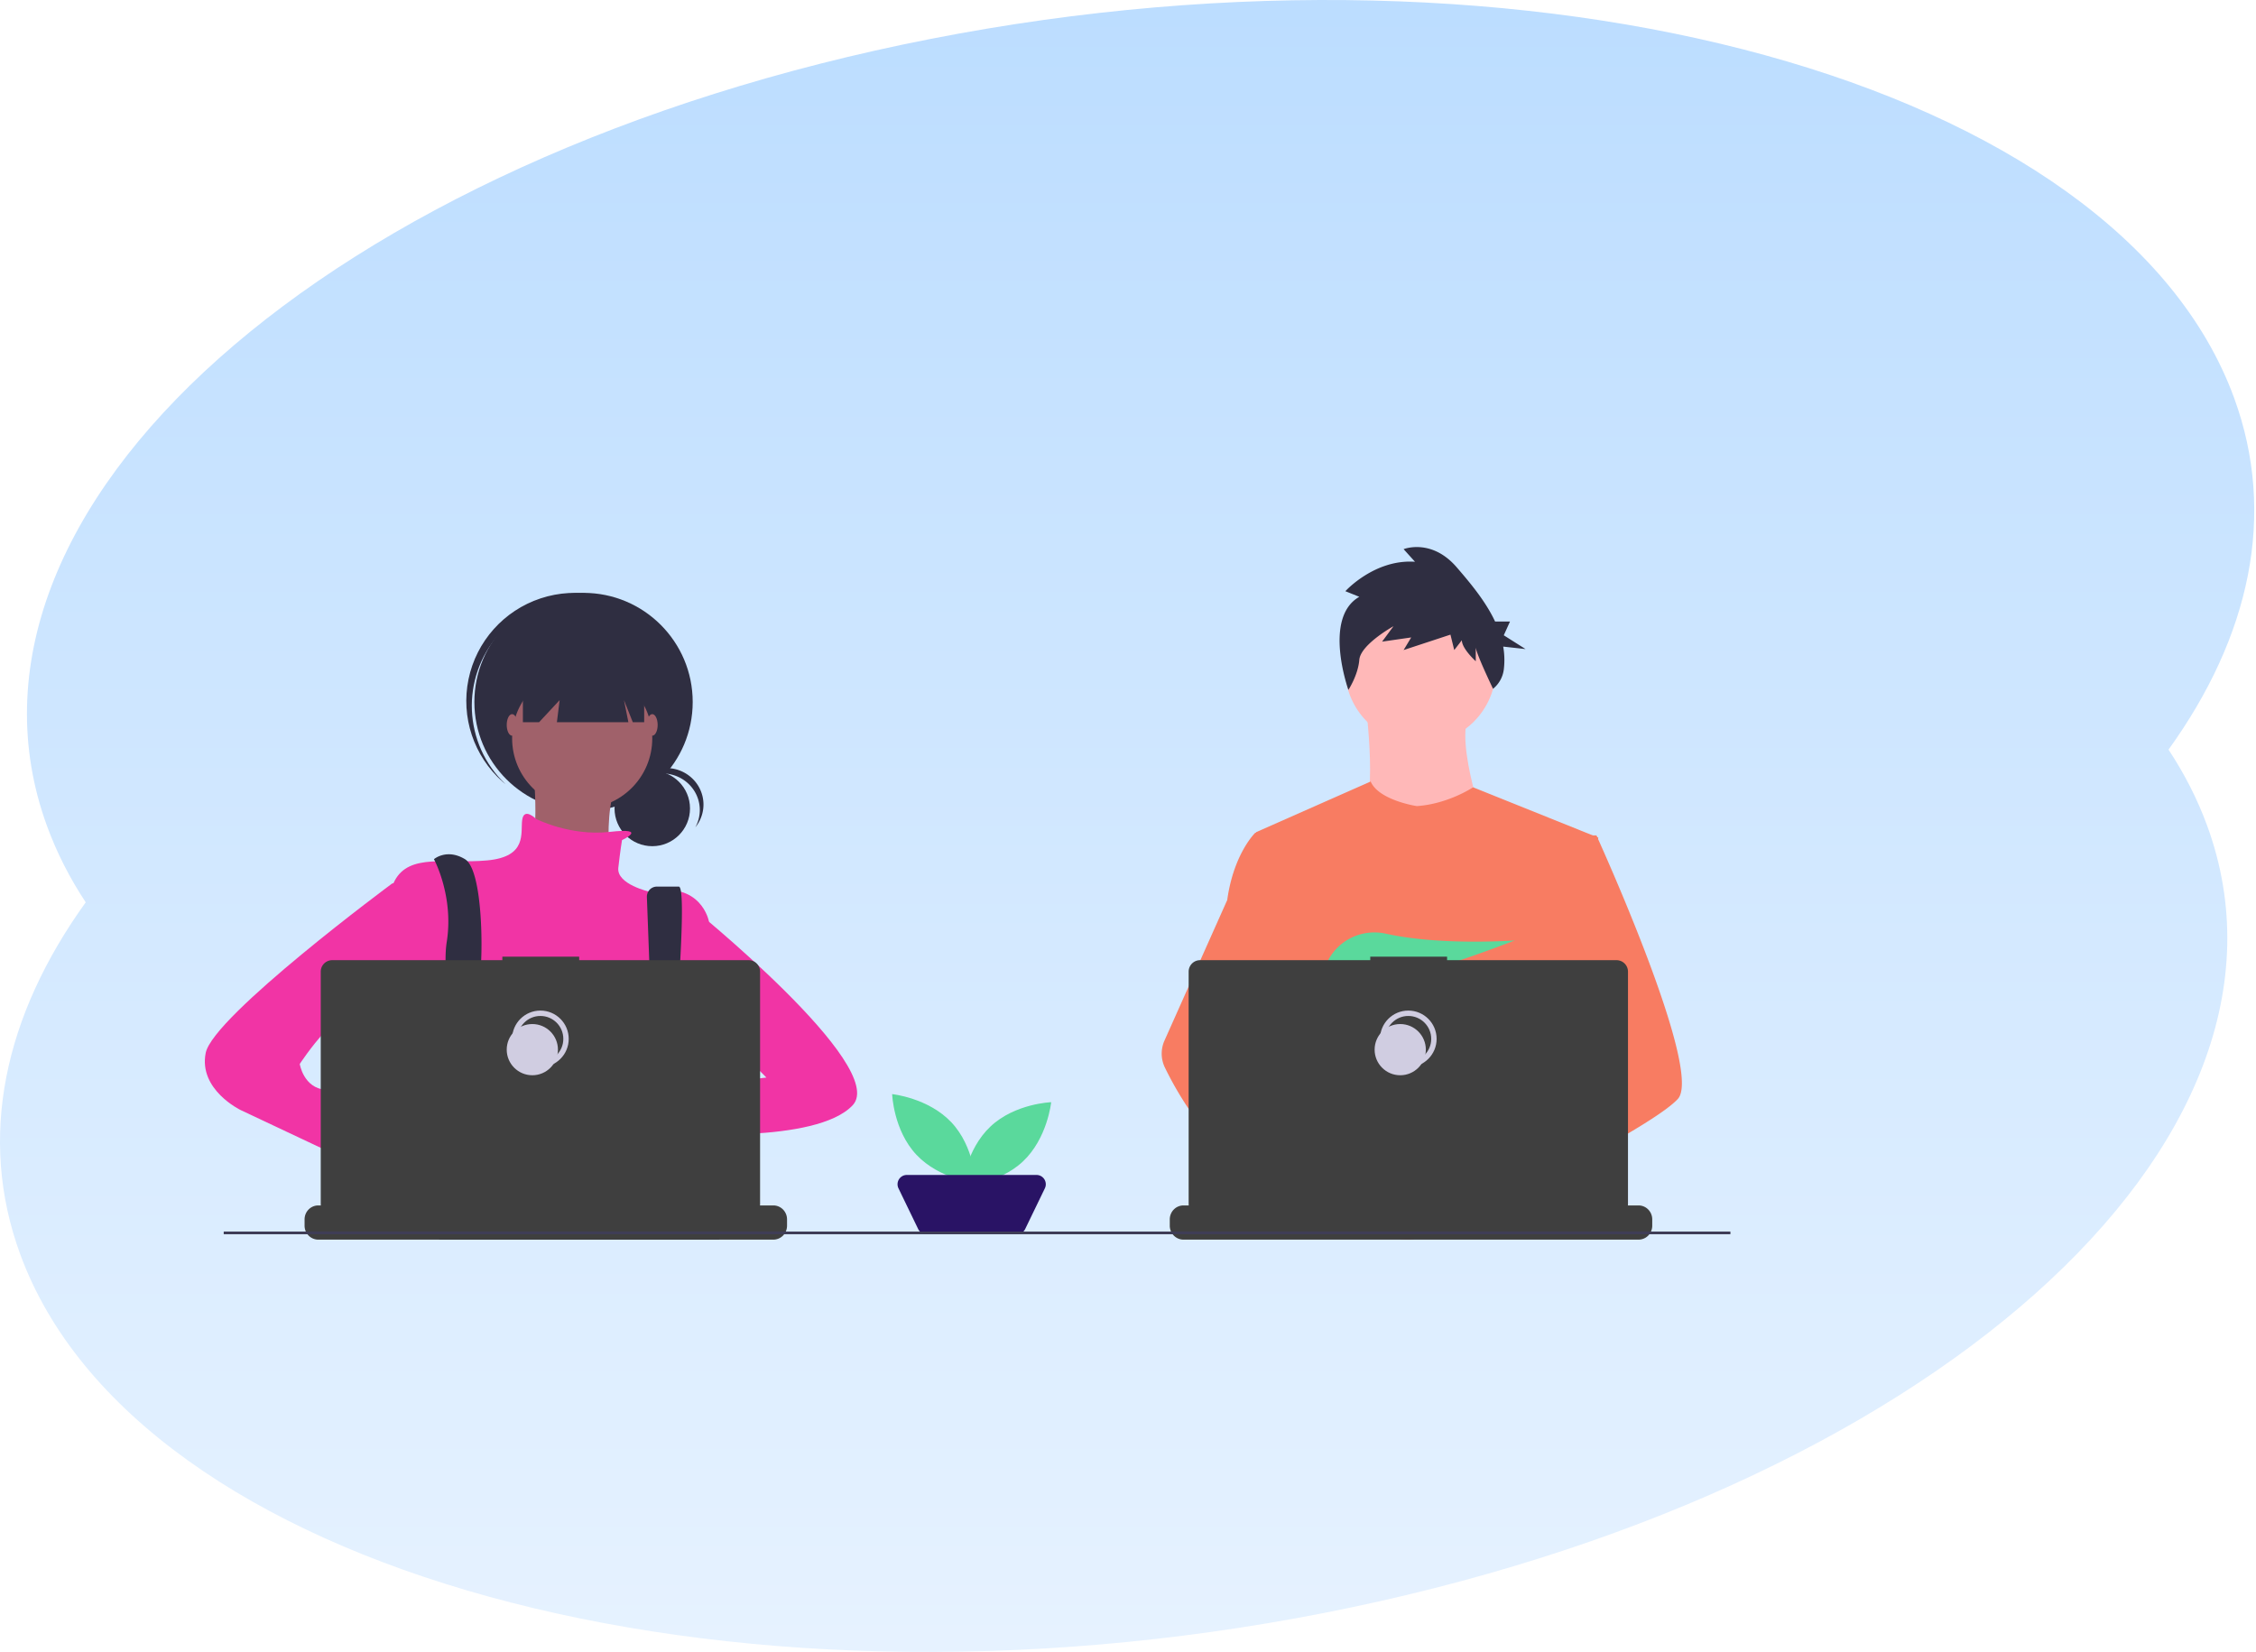 <svg width="837" height="613" viewBox="0 0 837 613" xmlns="http://www.w3.org/2000/svg"><title>Group 8</title><defs><linearGradient x1="50%" y1="0%" x2="50%" y2="100%" id="a"><stop stop-color="#BADCFF" offset="0%"/><stop stop-color="#E8F3FF" offset="100%"/></linearGradient></defs><g fill="none" fill-rule="evenodd"><path d="M345.273 14.441C569.329-29.477 785.84 30.144 828.866 147.61c15.89 43.38 5.896 88.584-24.318 130.56 5.924 8.969 10.726 18.374 14.318 28.182 43.026 117.464-103.728 248.29-327.784 292.208C267.026 642.477 50.514 582.856 7.489 465.39c-15.89-43.38-5.896-88.584 24.317-130.56-5.923-8.969-10.725-18.374-14.317-28.182C-25.537 189.185 121.217 58.36 345.273 14.441z" fill="url(#a)"/><g transform="translate(76 203)"><path d="M276.997 213.494C285.557 222.606 286 236 286 236s-13.437-1.38-21.997-10.494C255.443 216.394 255 203 255 203s13.437 1.38 21.997 10.494z" fill="#5AD99C" fill-rule="nonzero"/><path d="M303.506 227.997C294.394 236.557 281 237 281 237s1.38-13.437 10.494-21.997C300.606 206.443 314 206 314 206s-1.38 13.437-10.494 21.997z" fill="#5AD99C" fill-rule="nonzero"/><path d="M301.268 255h-33.536a3.428 3.428 0 01-3.085-1.941l-7.301-15.099a3.469 3.469 0 01.176-3.34 3.426 3.426 0 012.908-1.62h48.14c1.182 0 2.28.612 2.908 1.62a3.469 3.469 0 01.176 3.34l-7.301 15.099a3.428 3.428 0 01-3.085 1.941z" fill="#291365" fill-rule="nonzero"/><circle fill="#FFB8B8" fill-rule="nonzero" cx="451" cy="45" r="28"/><path d="M430.633 58s5.266 39.686-2.836 44.14C419.696 106.595 476 107 476 107s-12.557-34.421-6.886-44.95L430.633 58z" fill="#FFB8B8" fill-rule="nonzero"/><path d="M517 107.826l-4.66 21.242-9.855 44.942-.296 2.46-3.4 28.494-2.263 18.929-1.517 12.715c-9.223 4.744-15.907 8.02-15.907 8.02s-.575-2.886-1.502-6.577c-6.473 1.942-18.45 5.164-28.6 5.808 3.696 4.124 5.395 7.997 3.09 10.856-6.952 8.618-35.658-9.436-45.698-16.168a27.227 27.227 0 00-.265 4.869l-7.683-5.914.76-13.61 1.283-23.025 1.611-28.875a30.336 30.336 0 01-1.275-3.798c-2.353-8.376-5.209-25.101-7.4-39.126A1369.805 1369.805 0 01390 105.81L432.533 87c3.022 7.016 17.137 9.125 17.137 9.125 11.693-.806 20.86-6.978 20.86-6.978L517 107.826z" fill="#F87C62" fill-rule="nonzero"/><path d="M482 235.722s-1.801.605-4.73 1.464c-6.475 1.906-18.455 5.068-28.608 5.7-8.741.55-16.128-.773-17.478-6.373-.58-2.408.242-4.388 2.032-6.016 5.343-4.864 19.298-6.606 30.367-7.205a206.94 206.94 0 018.423-.275c4.087-.052 6.766.03 6.766.03l.065.245 3.163 12.43z" fill="#FFB8B8" fill-rule="nonzero"/><path d="M428.315 18.459l-5.167-2.08s10.803-11.96 25.833-10.92L444.754.777s10.333-4.16 19.727 6.76c4.938 5.74 10.651 12.489 14.213 20.09h5.533l-2.31 5.113L490 37.855l-8.296-.919c.495 2.8.57 5.66.225 8.482a10.99 10.99 0 01-3.996 7.18s-6.407-13.339-6.407-15.419v5.2s-5.167-4.68-5.167-7.8l-2.818 3.64-1.409-5.72-17.378 5.72 2.818-4.68-10.803 1.56 4.227-5.72s-12.211 6.76-12.681 12.48C427.845 47.58 424.27 53 424.27 53s-9.577-26.741 4.044-34.541z" fill="#2F2E41" fill-rule="nonzero"/><path d="M546.49 204.799c-2.83 3.079-9.84 7.716-18.34 12.737a459.171 459.171 0 01-9.961 5.7c-8.194 4.56-16.772 9.081-23.851 12.733-9.21 4.75-15.884 8.031-15.884 8.031s-.574-2.89-1.5-6.587c-1.239-4.948-3.105-11.345-5.05-14.178-.068-.098-.136-.19-.204-.28-.567-.747-1.137-1.184-1.7-1.184l28.112-17.492 12.148-7.561-8.752-20.973-10.978-26.31 6.626-21.162 6.66-21.273h12.48s4.133 9.055 9.417 21.682c.79 1.889 1.606 3.857 2.437 5.89 10.871 26.543 24.425 63.61 18.34 70.227z" fill="#F87C62" fill-rule="nonzero"/><path d="M451.956 253.714c-6.92 8.62-35.491-9.439-45.484-16.173-2.177-1.466-3.472-2.394-3.472-2.394l9.142-12.265 2.896-3.882s2.59 1.383 6.42 3.632c.139.084.278.167.421.25 3.302 1.951 7.448 4.5 11.631 7.345 5.772 3.928 11.609 8.408 15.37 12.628 3.679 4.125 5.37 8 3.076 10.86z" fill="#FFB8B8" fill-rule="nonzero"/><path d="M421 223.256c-1.02-.004-2.04.08-3.046.25-8.647 1.493-11.197 9.361-11.923 14.632a27.303 27.303 0 00-.263 4.862l-7.639-5.906-2.783-2.151c-6.699-2.348-12.667-6.518-17.843-11.437a90.051 90.051 0 01-12.016-14.326 126.498 126.498 0 01-9.297-16.03 11.846 11.846 0 01-.162-10.001l9.459-21.192 13.826-30.973c.101-.737.213-1.458.334-2.163C382.39 113.017 389.734 106 389.734 106h5.612l3.753 22.821 4.664 28.353-3.268 10.715-7.552 24.746 7.217 7.88L421 223.255z" fill="#F87C62" fill-rule="nonzero"/><path d="M427.764 157.009l4.831 5.733c1.795-.348 3.67-.757 5.6-1.216l-1.388-4.517 3.393 4.026c20.451-5.117 45.8-15.065 45.8-15.065s-27.367 2.042-47.8-2.5c-9.041-2.009-18.343 2.55-22.053 11.174-2.157 5.013-1.818 9.356 5.83 9.356a49.684 49.684 0 007.709-.738l-1.922-6.253z" fill="#5AD99C" fill-rule="nonzero"/><path d="M537 249.483v2.34a5.259 5.259 0 01-.71 2.648 5.062 5.062 0 01-4.368 2.529H363.078c-1.791 0-3.45-.96-4.367-2.529a5.259 5.259 0 01-.71-2.648l-.001-2.34c0-1.373.535-2.69 1.487-3.66a5.028 5.028 0 013.591-1.516h9.732v-1.091c0-.057.023-.112.062-.153a.21.21 0 01.15-.063h5.078a.21.21 0 01.15.063c.04.04.062.096.062.153v1.09h3.172v-1.09c0-.057.022-.112.062-.153a.21.21 0 01.15-.063h5.078a.21.21 0 01.15.063c.04.04.062.096.062.153v1.09h3.176v-1.09c0-.057.022-.112.062-.153a.21.21 0 01.15-.063h5.078a.21.21 0 01.15.063c.04.04.061.096.061.153v1.09h3.173v-1.09c0-.057.022-.112.062-.153a.21.21 0 01.15-.063h5.077a.21.21 0 01.15.063c.04.04.062.096.062.153v1.09h3.172v-1.09c0-.057.023-.112.062-.153a.21.21 0 01.15-.063h5.078a.21.21 0 01.15.063c.04.04.062.096.062.153v1.09h3.176v-1.09c0-.057.022-.112.062-.153a.21.21 0 01.15-.063h5.078a.21.21 0 01.15.063c.04.04.062.096.062.153v1.09h3.172v-1.09c0-.057.022-.112.062-.153a.21.21 0 01.15-.063h39.777a.21.21 0 01.15.063c.04.04.061.096.061.153v1.09h3.176v-1.09c0-.057.023-.112.062-.153a.21.21 0 01.15-.063h5.078c.117.001.21.097.212.216v1.09h3.172v-1.09c0-.057.022-.112.062-.153a.21.21 0 01.15-.063h5.078a.21.21 0 01.15.063c.04.04.062.096.062.153v1.09h3.172v-1.09c0-.057.022-.112.062-.153a.21.21 0 01.15-.063h5.078a.21.21 0 01.15.063c.04.04.061.096.061.153v1.09h3.176v-1.09c0-.057.023-.112.062-.153a.21.21 0 01.15-.063h5.078a.213.213 0 01.208.216v1.09h3.176v-1.09c0-.057.022-.112.062-.153a.21.21 0 01.15-.063h5.078a.21.21 0 01.15.063c.04.04.062.096.062.153v1.09h3.172v-1.09c0-.057.022-.112.062-.153a.21.21 0 01.15-.063h5.078a.21.21 0 01.15.063c.04.04.062.096.062.153v1.09h14.81c1.347 0 2.639.546 3.591 1.517a5.228 5.228 0 011.487 3.66z" fill="#3F3F3F" fill-rule="nonzero"/><path d="M523.748 153.297h-62.866V152h-28.505v1.297h-63.125a4.25 4.25 0 00-3.007 1.247 4.26 4.26 0 00-1.245 3.01v86.188a4.255 4.255 0 004.252 4.258h154.496a4.255 4.255 0 004.252-4.258v-86.187a4.26 4.26 0 00-1.245-3.01 4.25 4.25 0 00-3.007-1.248z" fill="#3F3F3F" fill-rule="nonzero"/><circle stroke="#D0CDE1" stroke-width="2" cx="446.5" cy="182.5" r="9.5"/><circle fill="#D0CDE1" fill-rule="nonzero" cx="443.5" cy="186.5" r="9.5"/><circle fill="#2F2E41" fill-rule="nonzero" cx="166" cy="97" r="14"/><path d="M169.798 84.023c4.87.001 9.38 2.51 11.876 6.604a13.308 13.308 0 01.3 13.373c3.27-4.007 3.948-9.48 1.75-14.138-2.197-4.657-6.892-7.698-12.127-7.856-5.235-.157-10.112 2.596-12.597 7.112 2.62-3.221 6.594-5.096 10.798-5.095z" fill="#2F2E41" fill-rule="nonzero"/><circle fill="#2F2E41" fill-rule="nonzero" cx="140.5" cy="57.5" r="40.5"/><path d="M109.21 32.276C123.63 16.11 148.306 14.25 165 28.068c-.33-.312-.655-.626-.997-.93-10.749-9.525-25.779-12.61-39.428-8.094-13.65 4.517-23.846 15.95-26.747 29.992-2.9 14.042 1.934 28.56 12.683 38.086.342.303.693.589 1.043.878-15.722-14.908-16.759-39.557-2.344-55.724z" fill="#2F2E41" fill-rule="nonzero"/><circle fill="#A0616A" fill-rule="nonzero" cx="140" cy="71" r="26"/><path d="M121.59 79s3.401 31.397-2.04 34.81c-5.441 3.412 31.288 8.19 31.288 8.19S145.397 87.873 159 79h-37.41z" fill="#A0616A" fill-rule="nonzero"/><path d="M154.771 108.751s10.211-4.76-4.494-3.064c-14.706 1.695-27.393-4.807-27.393-4.807s-4.455-4.45-5.141.342c-.686 4.791 2.057 13.69-13.029 15.058-15.085 1.37-28.8-2.738-34.285 7.53-5.486 10.267-2.743 54.757-2.743 54.757S77.97 215.53 86.2 221.004c8.229 5.476 80.229-2.053 80.229-2.053L187 181.99v-43.122s-2.743-15.058-21.943-10.952c0 0-12.343-2.738-11.657-8.898.686-6.16 1.371-10.267 1.371-10.267z" fill="#F134A5" fill-rule="nonzero"/><path d="M88.711 247.629c.422-1.851.705-2.898.705-2.898l-.219-1.505-2.25-15.375-.947-6.485c8.197-3.436 10.248-19.244 10.248-19.244l.31-.185 1.399-.842v-.004l5.022-3.03.102-.061 2.028 1.358 4.122 2.764a48.246 48.246 0 0038.162 8.795 41.826 41.826 0 008.982-2.609l9.939-3.334.309-.102.305.046 5.83.887.105.019.483.072-1.35 9.386-1.957 13.642c5.17 2.753 9.766 7.926 13.786 14.302a82.547 82.547 0 012.586 4.403 107.913 107.913 0 013.11 6.125c.122.25.238.504.355.758.381.823.758 1.654 1.124 2.488H86.901a262.113 262.113 0 01.419-2.488c.049-.258.094-.508.135-.758.46-2.503.905-4.593 1.256-6.125z" fill="#2F2E41" fill-rule="nonzero"/><path d="M85 115.822s7.452 13.663 4.742 30.742C87.032 163.644 97.87 206 97.87 206l8.129-2.05s-5.42-35.524-4.065-43.722c1.355-8.198 1.355-40.307-5.419-44.406-6.774-4.1-11.516 0-11.516 0zM164.005 129.951l2.81 75.633 5.349 3.416s7.688-83 3.677-83h-8.162a3.642 3.642 0 00-2.667 1.17 3.806 3.806 0 00-1.007 2.781z" fill="#2F2E41" fill-rule="nonzero"/><circle fill="#6C63FF" fill-rule="nonzero" cx="101.5" cy="200.5" r="3.5"/><circle fill="#6C63FF" fill-rule="nonzero" cx="169.5" cy="204.5" r="3.5"/><path fill="#2F2E41" fill-rule="nonzero" d="M118 39v26h6l7.636-8.21-1.022 8.21h26.523l-1.637-8.21 3.273 8.21H163V39z"/><ellipse fill="#A0616A" fill-rule="nonzero" cx="114" cy="66" rx="2" ry="4"/><ellipse fill="#A0616A" fill-rule="nonzero" cx="166" cy="66" rx="2" ry="4"/><path d="M180.617 203.659s-31.459-5.878-33.533 4.494C145.01 218.526 182 214.031 182 214.031l-1.383-10.372z" fill="#A0616A" fill-rule="nonzero"/><path d="M179.764 133s74.18 59.737 60.568 74.156c-13.61 14.419-65.332 10.3-65.332 10.3l3.403-17.166 29.944-3.434-14.972-15.105-13.611 1.373V133z" fill="#F134A5" fill-rule="nonzero"/><path d="M69 232.499l9.698 7.463s6.928 21.032 17.319 14.926c10.39-6.106-9.699-27.817-9.699-27.817L74.542 223 69 232.499z" fill="#A0616A" fill-rule="nonzero"/><path d="M79 122l-9.553 2.876S3.057 174.024.32 187.714c-2.737 13.69 12.999 21.22 12.999 21.22L72.842 237 79 220.571l-28.051-14.375s2.052-4.107-6.158-4.791c-8.21-.685-9.578-9.584-9.578-9.584s16.42-25.327 25.314-19.85c8.895 5.475 11.631 9.583 11.631 9.583L79 122z" fill="#F134A5" fill-rule="nonzero"/><path d="M216 249.483v2.34a5.259 5.259 0 01-.71 2.648 5.062 5.062 0 01-4.368 2.529H42.078c-1.791 0-3.45-.96-4.367-2.529a5.259 5.259 0 01-.71-2.648l-.001-2.34c0-1.373.535-2.69 1.487-3.66a5.028 5.028 0 013.591-1.516h9.732v-1.091c0-.057.023-.112.062-.153a.21.21 0 01.15-.063H57.1a.21.21 0 01.15.063c.04.04.062.096.062.153v1.09h3.172v-1.09c0-.057.022-.112.062-.153a.21.21 0 01.15-.063h5.078a.21.21 0 01.15.063c.04.04.062.096.062.153v1.09h3.176v-1.09c0-.057.022-.112.062-.153a.21.21 0 01.15-.063h5.078a.21.21 0 01.15.063c.04.04.061.096.061.153v1.09h3.173v-1.09c0-.057.022-.112.062-.153a.21.21 0 01.15-.063h5.077a.21.21 0 01.15.063c.04.04.062.096.062.153v1.09h3.172v-1.09c0-.057.023-.112.062-.153a.21.21 0 01.15-.063H91.8a.21.21 0 01.15.063c.04.04.062.096.062.153v1.09h3.176v-1.09c0-.057.022-.112.062-.153a.21.21 0 01.15-.063h5.078a.21.21 0 01.15.063c.04.04.062.096.062.153v1.09h3.172v-1.09c0-.057.022-.112.062-.153a.21.21 0 01.15-.063h39.777a.21.21 0 01.15.063c.04.04.061.096.061.153v1.09h3.176v-1.09c0-.057.023-.112.062-.153a.21.21 0 01.15-.063h5.078c.117.001.21.097.212.216v1.09h3.172v-1.09c0-.057.022-.112.062-.153a.21.21 0 01.15-.063h5.078a.21.21 0 01.15.063c.04.04.062.096.062.153v1.09h3.172v-1.09c0-.057.022-.112.062-.153a.21.21 0 01.15-.063h5.078a.21.21 0 01.15.063c.04.04.061.096.061.153v1.09h3.176v-1.09c0-.057.023-.112.062-.153a.21.21 0 01.15-.063h5.078a.213.213 0 01.208.216v1.09h3.176v-1.09c0-.057.022-.112.062-.153a.21.21 0 01.15-.063h5.078a.21.21 0 01.15.063c.04.04.062.096.062.153v1.09h3.172v-1.09c0-.057.022-.112.062-.153a.21.21 0 01.15-.063h5.078a.21.21 0 01.15.063c.04.04.062.096.062.153v1.09h14.81c1.347 0 2.639.546 3.591 1.517a5.228 5.228 0 011.487 3.66z" fill="#3F3F3F" fill-rule="nonzero"/><path d="M201.748 153.297h-62.866V152h-28.505v1.297H47.252A4.255 4.255 0 0043 157.555v86.187A4.255 4.255 0 0047.252 248h154.496a4.255 4.255 0 004.252-4.258v-86.187a4.255 4.255 0 00-4.252-4.258z" fill="#3F3F3F" fill-rule="nonzero"/><circle stroke="#D0CDE1" stroke-width="2" cx="124.5" cy="182.5" r="9.5"/><circle fill="#D0CDE1" fill-rule="nonzero" cx="121.5" cy="186.5" r="9.5"/><path fill="#3F3D56" fill-rule="nonzero" d="M7 254h559v1H7z"/></g></g></svg>